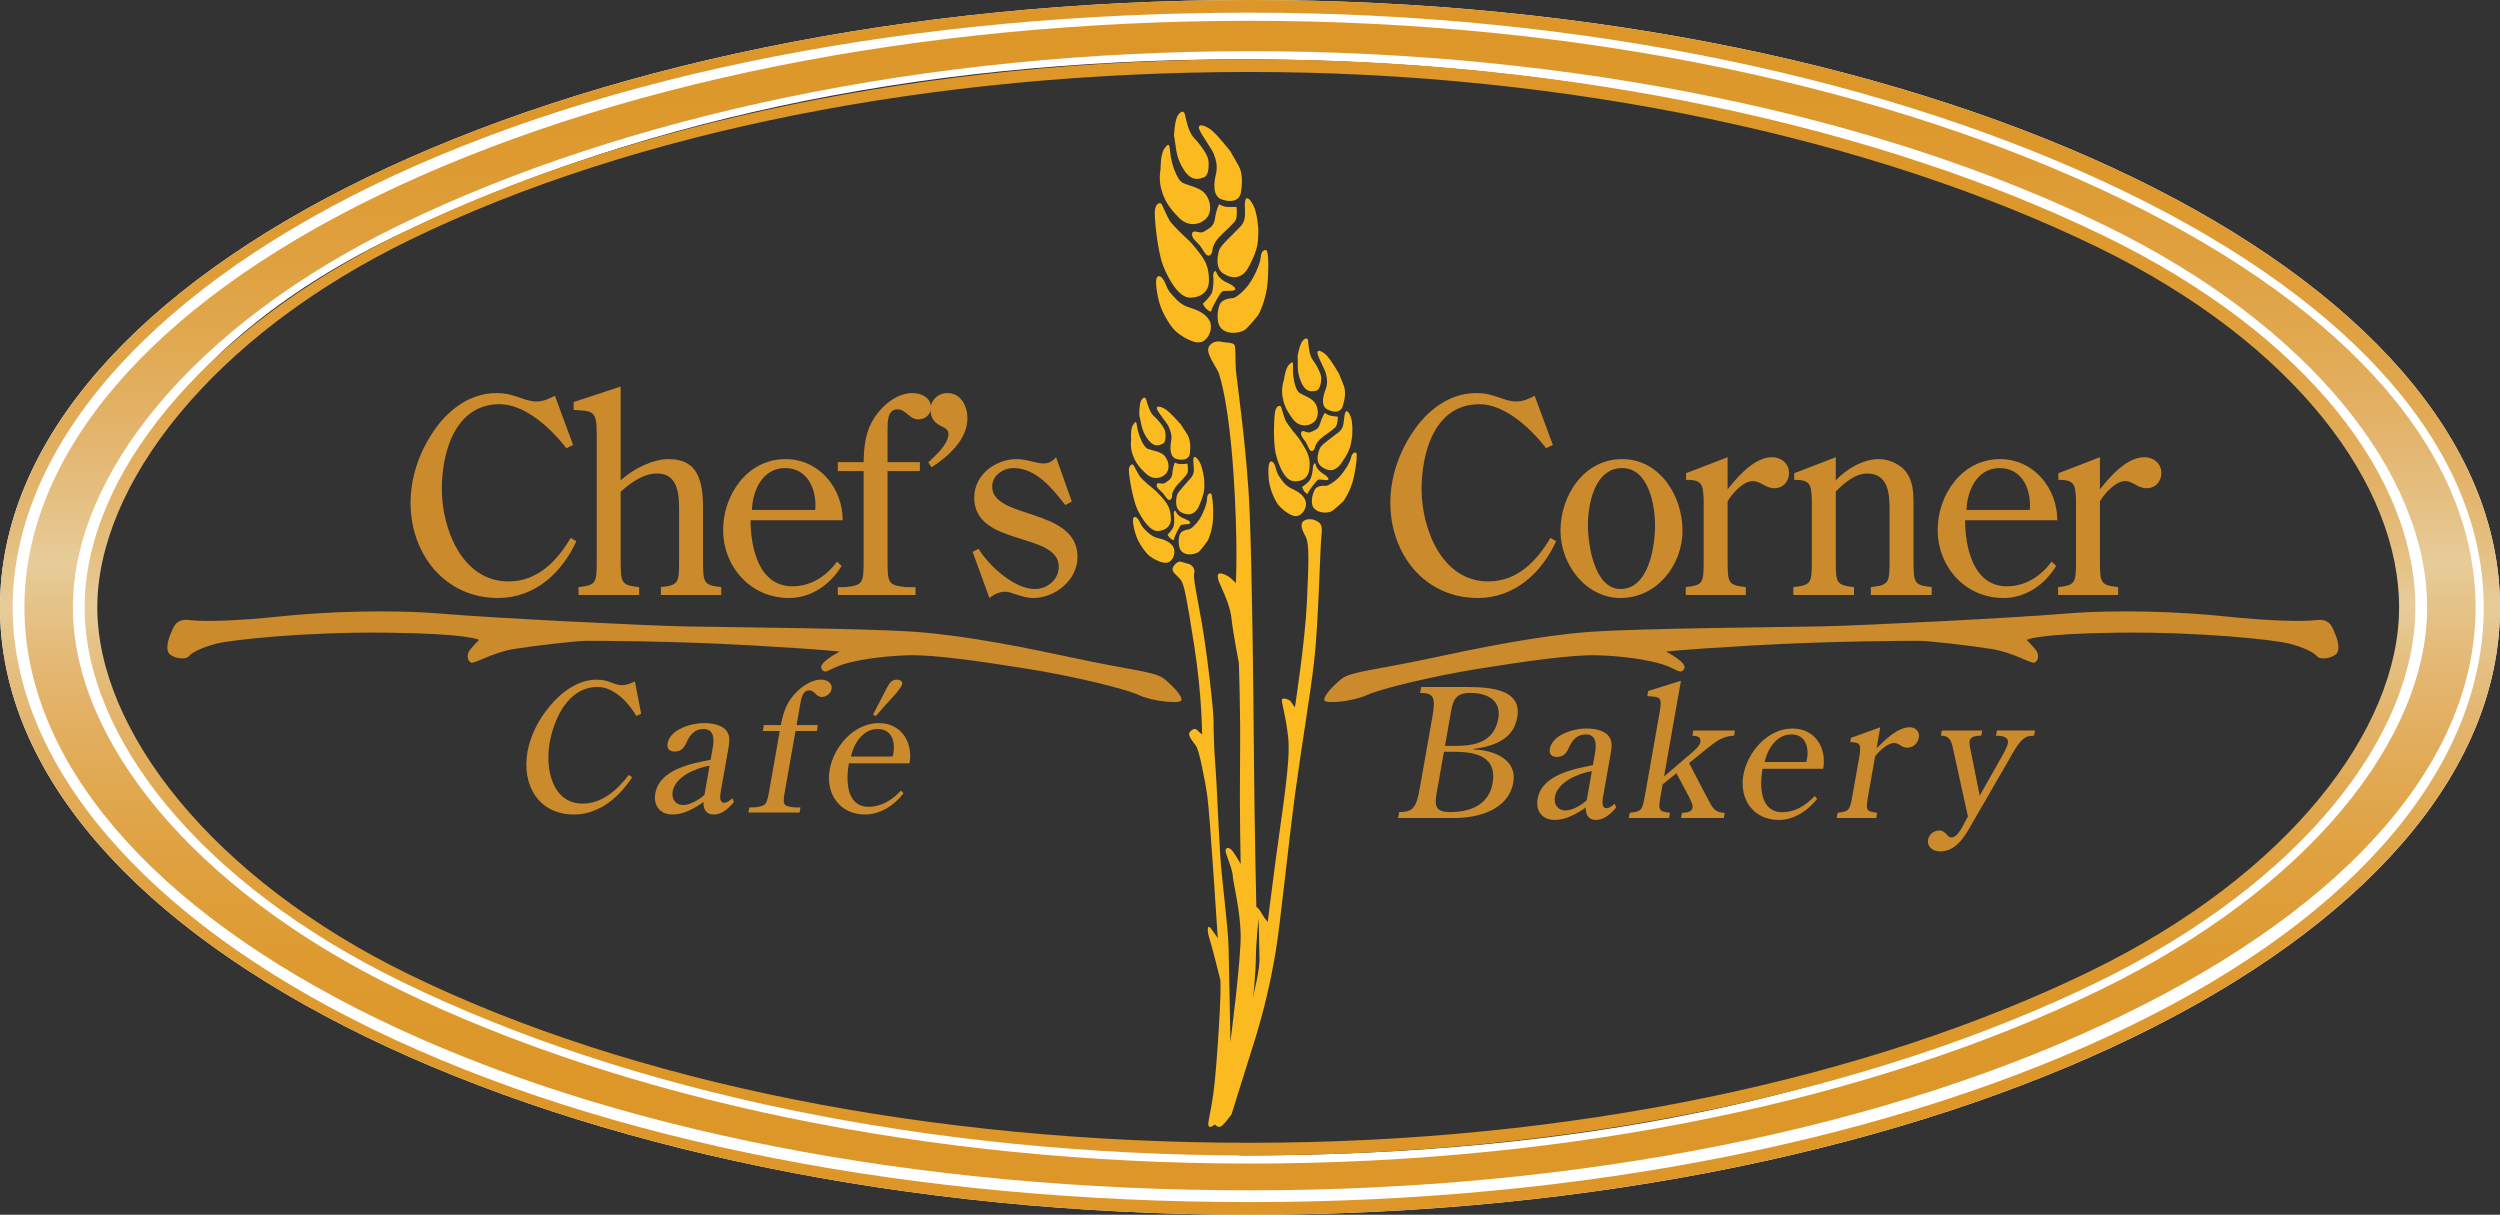 <?xml version="1.0" encoding="utf-8"?>
<!-- Generator: Adobe Illustrator 16.0.4, SVG Export Plug-In . SVG Version: 6.00 Build 0)  -->
<!DOCTYPE svg PUBLIC "-//W3C//DTD SVG 1.1//EN" "http://www.w3.org/Graphics/SVG/1.1/DTD/svg11.dtd">
<svg version="1.1" id="Layer_1" xmlns="http://www.w3.org/2000/svg" xmlns:xlink="http://www.w3.org/1999/xlink" x="0px" y="0px"
	 width="720px" height="349.847px" viewBox="0 0 720 349.847" enable-background="new 0 0 720 349.847" xml:space="preserve">
<rect x="0" y="0" width="720" height="349.847" fill="#333333" stroke="none"/>
<g>
	<defs>
		<rect id="SVGID_1_" width="720" height="349.847"/>
	</defs>
	<clipPath id="SVGID_2_">
		<use xlink:href="#SVGID_1_"  overflow="visible"/>
	</clipPath>
	<path clip-path="url(#SVGID_2_)" fill="#FFFFFF" d="M360,0.001C161.179,0.001,0,78.314,0,174.924
		c0,96.607,161.179,174.923,360,174.923c198.821,0,360-78.316,360-174.923C720,78.314,558.821,0.001,360,0.001 M599.785,283.436
		c-67.367,32.735-146.352,49.322-241.814,49.322c-103.256-6.184-169.35-17.684-236.11-48.708
		c-66.842-31.063-97.831-75.645-96.406-106.916c1.425-31.272,21.193-76.458,87.489-108.67
		C180.311,35.731,262.222,17.09,357.685,17.09c95.463,0,179.934,19.127,247.302,51.86c66.296,32.213,83.393,71.884,88.393,105.974
		C689.38,219.451,666.081,251.223,599.785,283.436"/>
	<path clip-path="url(#SVGID_2_)" fill-rule="evenodd" clip-rule="evenodd" fill="#FBBA20" d="M379.349,150.108
		c-1.214-0.694-2.947-0.867-3.988,0c-1.041,0.867-0.348,2.603,0.693,4.513c1.04,1.909,0.867,6.941,0.348,18.569
		c-0.521,11.627-3.474,30.542-3.474,30.542s-0.867-1.215-1.214-1.736c-0.347-0.52-1.908-1.039-2.428-0.693
		c-0.524,0.347,1.041,4.512,1.734,11.279s-1.734,20.824-3.646,35.229c-1.908,14.402-2.255,17.699-2.255,17.699
		s-0.867-0.869-1.734-2.431c-0.868-1.561-1.561-1.907-1.561-1.907s-0.521-22.212-0.694-43.559
		c-0.177-21.343-0.524-52.233-1.218-69.934c-0.694-17.702-3.815-38.7-3.989-41.303c-0.177-2.602,0-6.073-0.35-6.94
		c-0.343-0.869-2.602-0.695-3.989-1.042c-1.388-0.345-3.642,0.52-3.642,2.43c0,1.909,2.775,5.552,3.121,6.767
		c0.347,1.216,2.775,8.157,4.163,28.46c1.387,20.303,0.697,31.931,0.697,31.931s-1.738-2.257-3.992-2.777
		c-2.255-0.521-0.868,2.43,0,4.339c0.867,1.908,2.428,5.381,2.775,8.851c0.346,3.469,2.081,12.495,2.081,12.495
		s0.524,13.882,0.35,28.113c-0.173,14.229,0.174,29.847,0.174,29.847s-1.214-2.257-2.259-3.644c-1.04-1.39-2.081-1.217-2.081-0.176
		c0,1.042,1.908,4.859,2.081,7.289c0.178,2.431,2.085,9.545,2.259,16.66c0.169,7.114-2.952,31.063-2.952,31.063
		s-0.347-19.956-0.521-26.897c-0.173-6.943-1.907-18.742-2.428-27.073c-0.52-8.33-1.04-21.691-1.387-25.683
		c-0.351-3.992-0.521-9.718-0.521-12.841c0-3.124-1.911-19.958-3.472-28.633c-1.561-8.678-2.428-12.496-2.081-13.884
		c0.347-1.388-0.867-2.43-1.565-2.604c-0.693-0.172-1.734-0.518-2.428-0.694c-0.693-0.173-2.081,1.043-2.254,2.083
		c-0.174,1.041,1.561,2.084,2.428,3.297c0.867,1.217,1.561,4.512,3.819,18.916c2.254,14.402,2.254,25.511,2.254,25.511
		s-1.04-0.868-1.56-1.389c-0.52-0.521-1.561,0-2.085,0.867c-0.521,0.867,1.044,2.603,1.911,3.818
		c0.867,1.216,2.602,9.717,3.295,14.924c0.698,5.205,2.953,40.434,2.953,40.434s-1.388-2.083-2.082-2.952
		c-0.693-0.866-1.217,0.177-0.346,2.952c0.867,2.777,2.601,9.719,3.121,11.8c0.521,2.082-0.867,23.602-1.734,31.063
		c-0.867,7.461-2.085,10.587-1.561,11.28c0.52,0.693,1.735-0.521,1.735-0.521s0.693,0.867,1.56,0.692
		c0.868-0.173,3.296-3.645,3.296-3.645s2.605-8.502,6.077-19.434c3.469-10.934,5.203-19.091,6.591-27.246
		c1.387-8.157,3.646-31.062,5.727-46.334c2.085-15.271,4.166-27.073,5.38-37.484c1.215-10.411,1.734-33.145,2.081-35.92
		C380.914,151.67,380.562,150.803,379.349,150.108 M361.561,283.99c-0.388,1.563-0.648,3.517-0.648,3.517s0.781-8.071,0.781-11.845
		c0-3.774,0.779-11.194,0.779-11.194s0.26,9.241,0.26,11.715C362.732,278.655,361.953,282.429,361.561,283.99"/>
	<path clip-path="url(#SVGID_2_)" fill-rule="evenodd" clip-rule="evenodd" fill="#FBBA20" d="M337.808,157.354
		c-0.908-1.369-2.537-1.953-4.162-2.343c-1.629-0.39-2.541-1.107-3.838-2.408c-1.305-1.302-1.237-1.822-1.893-2.863
		c-0.649-1.043-1.625-1.303-1.625,0.13c0,1.431,0.652,3.708,1.044,4.751c0.389,1.04,1.105,2.211,1.105,2.211s1.369,2.343,2.666,3.32
		c1.304,0.976,4.166,2.537,5.598,1.692C338.132,160.999,338.72,158.719,337.808,157.354"/>
	<path clip-path="url(#SVGID_2_)" fill-rule="evenodd" clip-rule="evenodd" fill="#FBBA20" d="M340.673,159.111
		c1.561,1.04,3.71,0.388,4.49-0.13c0.781-0.522,2.734-3.384,2.734-3.384s1.433-2.994,1.493-6.9c0.068-3.904-0.324-6.181-0.585-6.507
		c-0.26-0.324-1.168,0-1.168,1.433c0,1.431-1.173,4.358-2.149,5.855c-0.977,1.497-2.474,2.929-3.126,2.995
		c-0.649,0.064-2.209,0.391-2.601,1.495C339.369,155.075,339.112,158.069,340.673,159.111"/>
	<path clip-path="url(#SVGID_2_)" fill-rule="evenodd" clip-rule="evenodd" fill="#FBBA20" d="M333.578,152.928
		c2.345-0.196,3.778-1.561,3.646-3.774c-0.132-2.213-0.652-3.644-2.149-5.401s-2.47-2.603-2.47-2.603s-3.582-2.864-4.298-3.906
		c-0.716-1.041-1.561-2.862-1.885-3.318c-0.324-0.454-1.304-0.064-1.304,1.563s1.108,8.328,2.409,11.127
		C328.827,149.414,331.237,153.124,333.578,152.928"/>
	<path clip-path="url(#SVGID_2_)" fill-rule="evenodd" clip-rule="evenodd" fill="#FBBA20" d="M338.98,142.581
		c-0.26,0.911-0.78,3.906,1.173,4.947c1.953,1.04,3.97,0.91,5.203-1.887c1.236-2.8,1.5-4.297,1.5-5.597
		c0-1.303-0.068-2.083-0.068-2.083s-0.388-3.318-1.3-4.881c-0.909-1.561-1.821-2.147-1.821-0.454c0,1.691,0.648,3.382-0.588,4.88
		C341.842,139.002,339.24,141.67,338.98,142.581"/>
	<path clip-path="url(#SVGID_2_)" fill-rule="evenodd" clip-rule="evenodd" fill="#FBBA20" d="M326.158,130.802
		c0.717,2.017,1.501,3.45,4.038,5.727c2.538,2.277,5.467,0.714,6.115-0.977c0.653-1.691-0.192-3.71-1.3-4.62
		c-1.105-0.911-2.862-1.107-4.359-1.627s-2.865-4.424-3.125-6.247c-0.261-1.821-0.456-1.887-1.237-0.651
		c-0.78,1.237-0.517,4.23-0.517,4.23S325.446,128.786,326.158,130.802"/>
	<path clip-path="url(#SVGID_2_)" fill-rule="evenodd" clip-rule="evenodd" fill="#FBBA20" d="M340.021,122.148
		c0,0-2.93-3.318-4.294-4.23c-1.365-0.911-2.994-1.237-2.474,0c0.521,1.236,2.866,3.904,3.318,4.946
		c0.456,1.041,1.04,2.341,0.717,4.164c-0.325,1.823-0.457,4.555,1.496,5.141c1.953,0.586,3.71,0.13,3.906-1.627
		c0.196-1.757,0.196-4.034-0.848-5.596C340.801,123.385,340.021,122.148,340.021,122.148"/>
	<path clip-path="url(#SVGID_2_)" fill-rule="evenodd" clip-rule="evenodd" fill="#FBBA20" d="M328.439,121.041
		c0.324,1.497,0.52,3.384,2.277,5.661c1.757,2.279,3.254,1.497,4.166,1.107c0.909-0.39,0.909-2.408,0.649-3.644
		c-0.26-1.237-2.278-3.514-3.318-4.427c-1.041-0.908-1.825-3.577-2.081-4.554c-0.264-0.977-0.913-0.846-1.501,0.196
		c-0.58,1.041-0.52,4.164-0.52,4.164L328.439,121.041z"/>
	<path clip-path="url(#SVGID_2_)" fill-rule="evenodd" clip-rule="evenodd" fill="#FBBA20" d="M334.554,139.263
		c-0.78-0.13-1.497-0.26-1.429,0.586c0.064,0.845,1.301,1.625,1.821,2.212c0.521,0.586,1.105,1.692,1.625,1.886
		c0.521,0.196,0.977-0.324,0.977-1.17c0-0.847,0.584-1.887,0.912-2.343c0.324-0.457,0.909-1.107,0.909-1.107
		s2.085-2.147,2.541-2.928c0.452-0.78,0.064-2.863,0.064-2.863s-1.173,0.13-1.953,0.13c-0.78,0-1.693-0.456-1.693-0.456
		s-0.452,1.172-0.584,2.279c-0.132,1.105-0.132,2.083-1.105,2.797C335.663,139.003,335.335,139.393,334.554,139.263"/>
	<path clip-path="url(#SVGID_2_)" fill-rule="evenodd" clip-rule="evenodd" fill="#FBBA20" d="M337.028,155.011
		c0.328,0.26,1.105,0.846,1.105,0.26c0-0.586,1.5-3.45,1.825-3.904c0.323-0.456,1.952-0.26,2.601-0.522
		c0.652-0.26-0.128-0.975-1.237-1.367c-1.105-0.388-2.209-1.105-2.601-2.017c-0.392-0.91-0.781,0.066-0.653,0.782
		c0.132,0.715,0.197,2.408-0.064,3.318c-0.26,0.912-1.757,2.473-1.757,2.473S336.704,154.75,337.028,155.011"/>
	<path clip-path="url(#SVGID_2_)" fill-rule="evenodd" clip-rule="evenodd" fill="#FBBA20" d="M366.229,141.566
		c0,0,0.942,2.743,2.096,4.038c1.162,1.295,3.831,3.533,5.512,2.948c1.674-0.586,2.769-2.848,2.102-4.471
		c-0.668-1.623-2.251-2.577-3.872-3.329c-1.622-0.75-2.426-1.691-3.515-3.327c-1.094-1.639-0.913-2.17-1.376-3.397
		c-0.464-1.228-1.43-1.707-1.73-0.206c-0.303,1.499-0.099,4.023,0.091,5.194C365.728,140.19,366.229,141.566,366.229,141.566"/>
	<path clip-path="url(#SVGID_2_)" fill-rule="evenodd" clip-rule="evenodd" fill="#FBBA20" d="M390.645,130.51
		c-0.204-0.396-1.229-0.247-1.531,1.254c-0.301,1.498-2.141,4.32-3.479,5.683c-1.335,1.363-3.205,2.547-3.898,2.477
		c-0.697-0.068-2.401-0.052-3.043,1.022c-0.641,1.076-1.546,4.158-0.124,5.578c1.413,1.418,3.805,1.186,4.728,0.807
		c0.928-0.381,3.575-2.971,3.575-2.971s2.13-2.833,3.02-6.911C390.776,133.374,390.848,130.906,390.645,130.51"/>
	<path clip-path="url(#SVGID_2_)" fill-rule="evenodd" clip-rule="evenodd" fill="#FBBA20" d="M372.435,138.558
		c2.496,0.287,4.282-0.842,4.61-3.187c0.328-2.346,0.087-3.956-1.111-6.11c-1.199-2.155-2.044-3.247-2.044-3.247
		s-3.148-3.751-3.681-4.991c-0.53-1.243-1.033-3.328-1.277-3.874c-0.245-0.545-1.354-0.343-1.692,1.363
		c-0.344,1.702-0.593,8.956,0.18,12.161C368.196,133.876,369.938,138.27,372.435,138.558"/>
	<path clip-path="url(#SVGID_2_)" fill-rule="evenodd" clip-rule="evenodd" fill="#FBBA20" d="M385.63,124.398
		c-1.61,1.306-4.896,3.555-5.361,4.455c-0.468,0.901-1.64,3.926,0.188,5.427c1.825,1.5,3.967,1.789,5.848-0.883
		c1.886-2.671,2.474-4.185,2.745-5.547c0.275-1.363,0.369-2.196,0.369-2.196s0.291-3.558-0.339-5.387
		c-0.622-1.826-1.456-2.631-1.813-0.859C386.912,121.181,387.236,123.088,385.63,124.398"/>
	<path clip-path="url(#SVGID_2_)" fill-rule="evenodd" clip-rule="evenodd" fill="#FBBA20" d="M372.336,120.668
		c2.18,2.918,5.576,1.898,6.613,0.264c1.037-1.636,0.577-3.929-0.392-5.115c-0.97-1.187-2.769-1.76-4.228-2.62
		c-1.459-0.86-2.069-5.237-1.96-7.201c0.113-1.962-0.079-2.07-1.158-0.939c-1.077,1.129-1.432,4.321-1.432,4.321
		s-0.792,2.181-0.468,4.443C369.638,116.085,370.157,117.75,372.336,120.668"/>
	<path clip-path="url(#SVGID_2_)" fill-rule="evenodd" clip-rule="evenodd" fill="#FBBA20" d="M381.89,107.694
		c0.257,1.184,0.597,2.671-0.128,4.511c-0.724,1.84-1.433,4.677,0.49,5.701s3.857,0.914,4.435-0.884
		c0.572-1.799,1.048-4.185,0.285-6.04c-0.761-1.855-1.318-3.314-1.318-3.314s-2.372-4.093-3.612-5.335
		c-1.241-1.241-2.873-1.925-2.591-0.519C379.737,103.219,381.63,106.506,381.89,107.694"/>
	<path clip-path="url(#SVGID_2_)" fill-rule="evenodd" clip-rule="evenodd" fill="#FBBA20" d="M374.945,110.484
		c1.365,2.754,3.095,2.251,4.132,2.034c1.037-0.219,1.459-2.33,1.448-3.68c-0.015-1.351-1.648-4.16-2.549-5.335
		c-0.897-1.173-1.153-4.132-1.222-5.209c-0.067-1.076-0.776-1.078-1.609-0.109c-0.834,0.967-1.422,4.253-1.422,4.253l0.026,1.634
		C373.776,105.713,373.584,107.73,374.945,110.484"/>
	<path clip-path="url(#SVGID_2_)" fill-rule="evenodd" clip-rule="evenodd" fill="#FBBA20" d="M378.727,128.757
		c0.177-0.886,1.011-1.853,1.448-2.262c0.437-0.409,1.188-0.968,1.188-0.968s2.631-1.811,3.272-2.533
		c0.641-0.724,0.671-2.986,0.671-2.986s-1.255-0.111-2.074-0.275c-0.817-0.164-1.677-0.832-1.677-0.832s-0.725,1.13-1.093,2.263
		c-0.366,1.13-0.574,2.154-1.746,2.697c-1.173,0.547-1.596,0.886-2.388,0.587c-0.786-0.3-1.511-0.589-1.62,0.31
		c-0.109,0.902,1.021,1.98,1.443,2.702c0.422,0.724,0.804,2.006,1.309,2.319C377.962,130.094,378.55,129.643,378.727,128.757"/>
	<path clip-path="url(#SVGID_2_)" fill-rule="evenodd" clip-rule="evenodd" fill="#FBBA20" d="M374.998,140.275
		c0,0,0.324,0.846,0.611,1.188c0.286,0.339,0.979,1.119,1.104,0.506c0.124-0.612,2.296-3.3,2.733-3.707
		c0.434-0.412,2.096,0.139,2.832,0c0.738-0.136,0.07-1.049-1.008-1.691c-1.078-0.641-2.085-1.622-2.304-2.66
		c-0.215-1.035-0.829-0.097-0.844,0.682c-0.015,0.777-0.302,2.562-0.767,3.463C376.894,138.955,374.998,140.275,374.998,140.275"/>
	<path clip-path="url(#SVGID_2_)" fill-rule="evenodd" clip-rule="evenodd" fill="#FBBA20" d="M348.274,92.229
		c-1.142-1.972-3.345-2.924-5.565-3.606c-2.221-0.681-3.42-1.753-5.113-3.668c-1.692-1.916-1.553-2.632-2.367-4.133
		c-0.811-1.496-2.142-1.943-2.262,0.042c-0.129,1.981,0.576,5.195,1.025,6.671c0.452,1.476,1.342,3.164,1.342,3.164
		s1.693,3.364,3.409,4.829c1.719,1.465,5.553,3.878,7.612,2.83C348.411,97.31,349.42,94.203,348.274,92.229"/>
	<path clip-path="url(#SVGID_2_)" fill-rule="evenodd" clip-rule="evenodd" fill="#FBBA20" d="M355.012,85.863
		c-0.909,0.034-3.103,0.349-3.736,1.847c-0.637,1.499-1.26,5.626,0.818,7.205c2.069,1.576,5.105,0.86,6.232,0.21
		c1.127-0.653,4.08-4.455,4.08-4.455s2.247-4.023,2.674-9.428c0.425-5.404,0.086-8.594-0.246-9.067
		c-0.331-0.473-1.625-0.103-1.749,1.881s-2.002,5.941-3.484,7.931C358.119,83.976,355.92,85.829,355.012,85.863"/>
	<path clip-path="url(#SVGID_2_)" fill-rule="evenodd" clip-rule="evenodd" fill="#FBBA20" d="M342.8,85.732
		c3.261-0.068,5.365-1.838,5.376-4.914c0.008-3.077-0.584-5.109-2.507-7.671c-1.923-2.564-3.201-3.821-3.201-3.821
		s-4.713-4.28-5.614-5.784c-0.901-1.508-1.915-4.104-2.326-4.763c-0.411-0.658-1.798-0.204-1.938,2.05
		c-0.143,2.255,0.811,11.639,2.368,15.63C336.519,80.448,339.535,85.798,342.8,85.732"/>
	<path clip-path="url(#SVGID_2_)" fill-rule="evenodd" clip-rule="evenodd" fill="#FBBA20" d="M357.3,65.183
		c-1.84,1.968-5.678,5.441-6.119,6.681s-1.421,5.342,1.195,6.952c2.613,1.614,5.422,1.61,7.379-2.162
		c1.952-3.77,2.447-5.821,2.556-7.623c0.116-1.804,0.09-2.894,0.09-2.894s-0.248-4.634-1.38-6.875
		c-1.123-2.244-2.337-3.135-2.484-0.79C358.39,60.817,359.144,63.215,357.3,65.183"/>
	<path clip-path="url(#SVGID_2_)" fill-rule="evenodd" clip-rule="evenodd" fill="#FBBA20" d="M334.438,54.426
		c0.814,2.86,1.776,4.913,5.097,8.287c3.318,3.374,7.511,1.465,8.559-0.822c1.048-2.287,0.053-5.157-1.403-6.513
		c-1.455-1.361-3.876-1.783-5.904-2.635c-2.025-0.85-3.582-6.379-3.785-8.93c-0.2-2.545-0.464-2.651-1.656-1.007
		c-1.191,1.646-1.089,5.818-1.089,5.818S333.623,51.572,334.438,54.426"/>
	<path clip-path="url(#SVGID_2_)" fill-rule="evenodd" clip-rule="evenodd" fill="#FBBA20" d="M349.556,44.329
		c0.539,1.482,1.237,3.337,0.63,5.832c-0.611,2.496-1.026,6.276,1.628,7.255c2.654,0.98,5.128,0.501,5.55-1.914
		c0.426-2.418,0.622-5.576-0.686-7.831c-1.308-2.252-2.281-4.034-2.281-4.034s-3.77-4.856-5.588-6.238
		c-1.813-1.378-4.038-1.97-3.423-0.211C345.997,38.947,349.013,42.847,349.556,44.329"/>
	<path clip-path="url(#SVGID_2_)" fill-rule="evenodd" clip-rule="evenodd" fill="#FBBA20" d="M341.103,49.144
		c2.24,3.304,4.381,2.354,5.678,1.893c1.297-0.462,1.471-3.258,1.218-4.992c-0.253-1.739-2.85-5.069-4.215-6.425
		c-1.361-1.349-2.213-5.116-2.492-6.492c-0.275-1.372-1.188-1.252-2.089,0.143c-0.901,1.393-1.086,5.725-1.086,5.725l0.324,2.1
		C338.762,43.202,338.871,45.834,341.103,49.144"/>
	<path clip-path="url(#SVGID_2_)" fill-rule="evenodd" clip-rule="evenodd" fill="#FBBA20" d="M350.646,68.841
		c0.49-0.603,1.361-1.453,1.361-1.453s3.069-2.796,3.77-3.839c0.702-1.044,0.336-3.96,0.336-3.96s-1.632,0.073-2.719,0.009
		c-1.078-0.068-2.307-0.776-2.307-0.776s-0.731,1.579-1.003,3.102c-0.279,1.522-0.361,2.874-1.779,3.782
		c-1.414,0.909-1.897,1.42-2.968,1.173c-1.07-0.247-2.05-0.49-2.035,0.686c0.015,1.18,1.662,2.367,2.334,3.223
		c0.667,0.86,1.387,2.443,2.092,2.758c0.701,0.317,1.38-0.365,1.451-1.54C349.255,70.835,350.156,69.445,350.646,68.841"/>
	<path clip-path="url(#SVGID_2_)" fill-rule="evenodd" clip-rule="evenodd" fill="#FBBA20" d="M348.908,89.375
		c0.053-0.813,2.376-4.651,2.865-5.254c0.491-0.603,2.727-0.19,3.65-0.496c0.924-0.305-0.094-1.365-1.595-2
		c-1.497-0.637-2.967-1.723-3.431-3.02c-0.464-1.297-1.089,0.021-0.972,1.026c0.12,1.002,0.064,3.351-0.374,4.592
		c-0.445,1.24-2.65,3.273-2.65,3.273s0.569,1.031,0.995,1.421C347.826,89.303,348.854,90.185,348.908,89.375"/>
	<path clip-path="url(#SVGID_2_)" fill-rule="evenodd" clip-rule="evenodd" fill="#CB8A2B" d="M137.961,184.294
		c0,0-2.601-1.823-26.55-2.083c-23.949-0.26-44.776,2.083-48.938,3.124c-4.162,1.042-7.288,2.604-8.068,3.645
		c-0.785,1.042-3.907,0.779-5.467-0.521c-1.561-1.3-0.26-4.943,0.26-5.987c0.52-1.04,1.041-4.424,5.207-3.903
		c4.162,0.52,14.055,0.26,26.289-1.041c12.235-1.302,30.973-2.083,46.594-0.78c15.62,1.301,57.787,3.384,69.504,3.645
		c11.711,0.26,51.796,0.52,66.636,1.561c14.836,1.04,32.537,4.686,47.113,7.808c14.576,3.126,22.128,3.646,24.729,5.729
		c2.606,2.081,5.467,5.205,4.947,6.245c-0.52,1.043-8.329,0.261-12.234-1.562c-3.906-1.82-19.003-5.464-32.018-7.548
		c-13.015-2.083-27.07-4.166-34.618-3.906c-7.552,0.262-14.32,1.304-18.482,2.604c-4.166,1.302-5.207,3.123-6.251,1.302
		c-1.041-1.822,5.21-4.946,5.21-4.946s-2.605-0.52-25.509-1.82c-22.908-1.304-44.776-1.304-47.377-1.304
		c-2.602,0-14.32,1.304-20.827,2.344c-6.508,1.041-11.451,4.425-12.495,3.904c-1.04-0.521-1.297-2.344-0.256-3.644
		C136.4,185.858,137.961,184.294,137.961,184.294"/>
	<path clip-path="url(#SVGID_2_)" fill-rule="evenodd" clip-rule="evenodd" fill="#CB8A2B" d="M583.701,184.294
		c0,0,2.602-1.823,26.55-2.083c23.949-0.26,44.771,2.083,48.938,3.124c4.166,1.042,7.287,2.604,8.068,3.645
		c0.78,1.042,3.906,0.779,5.466-0.521c1.562-1.3,0.261-4.943-0.259-5.987c-0.521-1.04-1.041-4.424-5.207-3.903
		c-4.166,0.52-14.056,0.26-26.29-1.041c-12.235-1.302-30.977-2.083-46.593-0.78c-15.62,1.301-57.791,3.384-69.501,3.645
		c-11.714,0.26-51.805,0.52-66.641,1.561c-14.836,1.04-32.536,4.686-47.116,7.808c-14.576,3.126-22.124,3.646-24.726,5.729
		c-2.604,2.081-5.467,5.205-4.946,6.245c0.521,1.043,8.328,0.261,12.234-1.562c3.902-1.82,19.002-5.464,32.018-7.548
		c13.015-2.083,27.069-4.166,34.621-3.906c7.549,0.262,14.312,1.304,18.479,2.604c4.167,1.302,5.207,3.123,6.248,1.302
		c1.04-1.822-5.203-4.946-5.203-4.946s2.601-0.52,25.509-1.82c22.905-1.304,44.769-1.304,47.374-1.304s14.315,1.304,20.823,2.344
		c6.507,1.041,11.454,4.425,12.495,3.904c1.04-0.521,1.304-2.344,0.26-3.644C585.262,185.858,583.701,184.294,583.701,184.294"/>
	<path clip-path="url(#SVGID_2_)" fill="#CB8A2B" d="M165.058,128.152l-1.957,0.939c-4.23-5.556-11.82-12.68-19.179-12.68
		c-12.992,0-16.672,14.011-16.672,24.502c0,11.271,5.791,26.535,19.179,26.535c8.374,0,13.931-5.791,17.924-12.525l1.644,0.941
		c-4.227,9.235-12.058,16.361-22.546,16.361c-15.421,0-25.205-12.761-25.205-27.399c0-7.124,2.349-14.248,6.342-20.197
		c4.068-6.261,10.489-11.428,18.395-11.428c2.741,0,4.773,0.626,6.5,1.252c1.798,0.626,3.363,1.176,5.007,1.176
		c2.036,0,3.601-0.784,5.324-1.646L165.058,128.152z"/>
	<path clip-path="url(#SVGID_2_)" fill="#CB8A2B" d="M178.752,160.638c0,7.357,0,7.827,5.324,8.453v2.271h-17.457v-2.271
		c5.245-0.626,5.245-1.096,5.245-8.453v-35.695c0-6.811-1.094-6.498-6.655-6.888v-2.272l13.543-4.46v27.006
		c3.521-3.21,9.082-6.108,13.855-6.108c8.22,0,9.864,5.952,9.864,14.092v14.325c0,7.357,0,7.827,5.244,8.453v2.271h-17.377v-2.271
		c5.244-0.626,5.244-1.096,5.244-8.453v-14.325c0-5.48-1.097-9.943-6.341-9.943c-4.068,0-7.673,2.74-10.489,5.247V160.638z"/>
	<path clip-path="url(#SVGID_2_)" fill="#CB8A2B" d="M216.164,149.836c0,7.67,2.27,19.021,12.058,19.021
		c5.24,0,9.783-2.896,12.834-7.124l1.334,1.254c-3.287,5.4-8.769,9.237-15.186,9.237c-10.961,0-18.946-8.925-18.946-19.649
		c0-10.02,6.967-20.354,17.928-20.354c9.784,0,16.514,8.378,16.514,17.615H216.164z M234.797,146.862
		c0.468-5.403-1.878-12.055-8.691-12.055c-6.654,0-9.391,6.731-9.55,12.055H234.797z"/>
	<path clip-path="url(#SVGID_2_)" fill="#CB8A2B" d="M264.929,133.085v2.582h-9.313v24.971c0,7.357,0,7.827,5.241,8.453h2.82v2.271
		h-22.388v-2.271h2.195c5.24-0.626,5.24-1.096,5.24-8.453v-24.971h-7.435v-2.582h7.435c0.079-3.995,0.472-8.142,2.349-11.509
		c2.191-4.149,6.813-8.375,11.745-8.375c2.503,0,5.323,1.33,5.323,4.149c0,2.034-1.727,3.444-3.68,3.444
		c-2.586,0-3.446-2.896-6.028-2.896c-2.9,0-2.817,3.757-2.817,5.948v9.239H264.929z"/>
	<path clip-path="url(#SVGID_2_)" fill="#CB8A2B" d="M267.349,133.163c2.194-2.036,5.795-5.324,5.795-8.142
		c0-1.174-0.705-1.644-1.723-2.111c-2.112-0.941-3.446-2.428-3.446-4.855c0-2.818,2.194-4.854,4.856-4.854
		c3.993,0,5.791,3.836,5.791,7.281c0,6.106-5.557,11.037-10.33,14.089L267.349,133.163z"/>
	<path clip-path="url(#SVGID_2_)" fill="#CB8A2B" d="M308.679,144.434l-1.878,1.018c-3.834-4.932-8.532-10.645-14.87-10.645
		c-3.053,0-6.183,2.113-6.183,5.321c0,9.55,24.575,5.95,24.575,20.275c0,6.732-6.493,11.822-12.759,11.822
		c-1.953,0-3.363-0.549-5.165-1.097c-0.939-0.313-1.878-0.705-2.896-0.705c-1.643,0-3.212,0.705-4.539,1.802l-4.856-13.309
		l1.723-0.86c2.975,4.932,10.334,11.584,16.205,11.584c3.6,0,6.888-2.739,6.888-6.419c0-10.096-24.345-5.714-24.345-19.882
		c0-6.653,6.104-11.117,12.287-11.117c2.821,0,5.562,1.254,7.752,1.254c1.486,0,2.586-0.703,3.522-1.801L308.679,144.434z"/>
	<path clip-path="url(#SVGID_2_)" fill="#CB8A2B" d="M447.229,128.152l-1.961,0.939c-4.222-5.556-11.814-12.68-19.175-12.68
		c-12.996,0-16.676,14.011-16.676,24.502c0,11.271,5.795,26.535,19.179,26.535c8.378,0,13.935-5.791,17.924-12.525l1.648,0.941
		c-4.227,9.235-12.059,16.361-22.546,16.361c-15.421,0-25.205-12.761-25.205-27.399c0-7.124,2.349-14.248,6.342-20.197
		c4.068-6.261,10.489-11.428,18.392-11.428c2.74,0,4.776,0.626,6.499,1.252c1.804,0.626,3.364,1.176,5.012,1.176
		c2.035,0,3.601-0.784,5.319-1.646L447.229,128.152z"/>
	<path clip-path="url(#SVGID_2_)" fill="#CB8A2B" d="M449.416,152.889c0-10.176,6.729-20.667,17.769-20.667
		c10.877,0,17.377,10.647,17.377,20.589c0,10.02-7.435,19.413-17.848,19.413C456.691,172.224,449.416,162.518,449.416,152.889
		 M476.655,151.322c0-5.714-1.802-16.516-9.471-16.516c-7.906,0-9.867,10.333-9.867,16.36c0,5.559,1.803,18.474,9.396,18.474
		C474.854,169.64,476.655,157.351,476.655,151.322"/>
	<path clip-path="url(#SVGID_2_)" fill="#CB8A2B" d="M497.551,160.638c0,7.357,0,7.827,5.243,8.453v2.271h-17.298v-2.271
		c5.166-0.626,5.166-1.096,5.166-8.453v-16.831c-0.233-4.149-0.312-5.634-5.086-5.634v-1.88l11.975-4.618v9.237
		c2.975-3.68,7.672-9.237,12.838-9.237c2.586,0,4.855,1.8,4.855,4.539c0,2.428-1.644,4.385-4.229,4.385
		c-2.738,0-3.756-2.036-6.259-2.036c-2.745,0-5.874,3.601-7.205,5.793V160.638z"/>
	<path clip-path="url(#SVGID_2_)" fill="#CB8A2B" d="M528.704,160.638c0,7.357,0,7.827,5.241,8.453v2.271h-17.453v-2.271
		c5.319-0.626,5.319-1.096,5.319-8.453v-16.831c-0.233-4.149-0.309-5.634-5.086-5.634v-1.88l11.979-4.618v6.654
		c2.975-3.21,7.903-6.108,12.287-6.108c2.741,0,5.481,1.098,7.438,3.054c2.583,2.898,2.662,6.497,2.662,10.176v15.187
		c0,7.357,0,7.827,5.245,8.453v2.271h-17.536v-2.271c5.399-0.626,5.399-1.096,5.399-8.453v-13.699c0-4.696-0.31-10.569-6.496-10.569
		c-3.442,0-6.655,2.819-9,5.168V160.638z"/>
	<path clip-path="url(#SVGID_2_)" fill="#CB8A2B" d="M565.958,149.836c0,7.67,2.27,19.021,12.054,19.021
		c5.248,0,9.788-2.896,12.838-7.124l1.33,1.254c-3.287,5.4-8.765,9.237-15.186,9.237c-10.956,0-18.942-8.925-18.942-19.649
		c0-10.02,6.968-20.354,17.924-20.354c9.787,0,16.521,8.378,16.521,17.615H565.958z M584.587,146.862
		c0.471-5.403-1.878-12.055-8.687-12.055c-6.654,0-9.396,6.731-9.551,12.055H584.587z"/>
	<path clip-path="url(#SVGID_2_)" fill="#CB8A2B" d="M604.78,160.638c0,7.357,0,7.827,5.244,8.453v2.271h-17.298v-2.271
		c5.166-0.626,5.166-1.096,5.166-8.453v-16.831c-0.234-4.149-0.313-5.634-5.086-5.634v-1.88l11.974-4.618v9.237
		c2.976-3.68,7.672-9.237,12.838-9.237c2.582,0,4.853,1.8,4.853,4.539c0,2.428-1.645,4.385-4.224,4.385
		c-2.743,0-3.762-2.036-6.266-2.036c-2.737,0-5.87,3.601-7.201,5.793V160.638z"/>
	<path clip-path="url(#SVGID_2_)" fill="#CB8A2B" d="M184.66,205.576l-1.395,0.617c-2.141-3.66-6.311-8.346-11.152-8.346
		c-8.555,0-12.6,9.222-13.822,16.125c-1.304,7.42,0.735,17.468,9.546,17.468c5.513,0,9.841-3.813,13.249-8.244l0.976,0.619
		c-3.856,6.079-9.836,10.768-16.736,10.768c-10.153,0-15.111-8.398-13.414-18.033c0.829-4.688,3.201-9.376,6.518-13.293
		c3.405-4.121,8.231-7.522,13.434-7.522c1.802,0,3.069,0.412,4.132,0.824c1.112,0.412,2.081,0.774,3.16,0.774
		c1.342,0,2.462-0.517,3.694-1.083L184.66,205.576z"/>
	<path clip-path="url(#SVGID_2_)" fill="#CB8A2B" d="M205.257,215.415c0.449-2.522,0.449-5.461-2.643-5.461
		c-2.575,0-3.959,1.7-4.916,3.917c-0.747,1.597-1.584,2.575-3.438,2.575c-1.444,0-2.27-0.876-2.022-2.268
		c0.751-4.275,7.07-5.925,10.422-5.925c2.16,0,4.728,0.361,6.221,1.804c1.583,1.546,1.202,3.709,0.822,5.874l-2.074,11.746
		c-0.219,1.237-0.619,3.505,0.931,3.505c0.875,0,1.602-0.619,2.341-1.288l0.476,1.082c-1.622,1.906-3.469,3.606-5.89,3.606
		c-2.111,0-3.008-1.649-2.869-3.606c-2.703,1.906-5.787,3.606-8.879,3.606c-3.608,0-5.644-2.474-4.999-6.132
		c1.206-6.852,10.481-8.604,15.918-9.634L205.257,215.415z M204.359,220.517c-3.767,0.617-9.871,3.09-10.625,7.367
		c-0.426,2.423,0.999,3.969,3.062,3.969c1.904,0,4.539-1.495,6.081-2.938L204.359,220.517z"/>
	<path clip-path="url(#SVGID_2_)" fill="#CB8A2B" d="M235.54,208.821l-0.298,1.702h-6.134l-2.899,16.435
		c-0.853,4.843-0.905,5.152,2.473,5.565h1.855l-0.264,1.491h-14.734l0.264-1.491h1.44c3.525-0.413,3.581-0.723,4.433-5.565
		l2.896-16.435h-4.894l0.302-1.702h4.894c0.513-2.628,1.252-5.358,2.88-7.573c1.923-2.731,5.456-5.514,8.702-5.514
		c1.648,0,3.348,0.877,3.024,2.729c-0.238,1.34-1.535,2.269-2.82,2.269c-1.705,0-1.935-1.906-3.635-1.906
		c-1.908,0-2.292,2.471-2.545,3.915l-1.07,6.08H235.54z"/>
	<path clip-path="url(#SVGID_2_)" fill="#CB8A2B" d="M244.471,219.846c-0.89,5.051-0.709,12.521,5.731,12.521
		c3.453,0,6.775-1.908,9.275-4.69l0.731,0.825c-2.79,3.556-6.843,6.08-11.066,6.08c-7.212,0-11.435-5.872-10.191-12.932
		c1.161-6.595,6.949-13.398,14.161-13.398c6.44,0,9.901,5.514,8.83,11.594H244.471z M257.08,217.889
		c0.938-3.555,0.166-7.936-4.317-7.936c-4.377,0-6.964,4.432-7.688,7.936H257.08z M255.104,198.721
		c0.83-1.494,1.297-2.987,3.205-2.987c0.773,0,1.689,0.359,1.523,1.288c-0.204,1.185-3.876,5.048-4.822,6.027l-2.779,3.194
		l-0.792-0.462L255.104,198.721z"/>
	<path clip-path="url(#SVGID_2_)" fill="#CB8A2B" d="M402.648,235.578l0.302-1.7c4.068,0,4.978-1.34,5.984-7.061l3.562-20.196
		c0.996-5.667,0.574-7.059-3.497-7.059l0.301-1.699h11.183c6.387,0,18.044-0.36,16.495,8.707c-1.101,6.544-6.983,8.348-12.581,9.12
		l-0.027,0.154c5.689,0.154,12.646,2.782,11.458,9.531c-1.409,7.988-10.353,10.202-16.793,10.202H402.648z M419.141,214.813
		c5.617,0,11.167-1.082,12.366-7.884c0.942-5.356-3.34-7.367-8.03-7.367c-4.019,0-4.943,1.751-5.573,5.31l-1.749,9.941H419.141z
		 M413.699,228.725c-0.637,3.606-0.033,5.152,3.985,5.152c5.565,0,11.062-1.958,12.178-8.294c1.365-7.729-4.788-9.07-11.175-9.07
		h-2.835L413.699,228.725z"/>
	<path clip-path="url(#SVGID_2_)" fill="#CB8A2B" d="M459.354,216.977c0.445-2.523,0.449-5.461-2.642-5.461
		c-2.576,0-3.955,1.7-4.917,3.915c-0.746,1.6-1.588,2.577-3.442,2.577c-1.44,0-2.266-0.876-2.021-2.268
		c0.755-4.275,7.073-5.926,10.422-5.926c2.163,0,4.728,0.362,6.225,1.806c1.583,1.545,1.202,3.709,0.818,5.872l-2.07,11.748
		c-0.219,1.235-0.619,3.504,0.927,3.504c0.879,0,1.604-0.618,2.342-1.289l0.479,1.082c-1.625,1.905-3.469,3.605-5.894,3.605
		c-2.111,0-3.005-1.646-2.865-3.605c-2.707,1.905-5.791,3.605-8.879,3.605c-3.608,0-5.645-2.473-4.999-6.13
		c1.206-6.853,10.48-8.604,15.918-9.635L459.354,216.977z M458.456,222.079c-3.77,0.617-9.869,3.092-10.624,7.366
		c-0.43,2.424,0.999,3.97,3.062,3.97c1.904,0,4.539-1.495,6.081-2.938L458.456,222.079z"/>
	<path clip-path="url(#SVGID_2_)" fill="#CB8A2B" d="M486.771,217.183c0.969-0.824,2.698-2.162,2.933-3.502
		c0.219-1.237-0.564-1.752-2.307-1.806l0.264-1.492h12.004l-0.264,1.492c-3.416,0.104-5.538,1.908-8.238,4.07l-4.694,3.814
		l5.468,10.511c1.066,2.112,1.995,3.865,4.788,3.813l-0.264,1.493h-12.313l0.264-1.493c1.44,0,2.828-0.258,3.046-1.494
		c0.162-0.928-0.716-2.372-1.044-3.145l-3.601-6.749l-3.967,3.195l-0.464,2.626c-0.852,4.845-0.907,5.151,2.575,5.566l-0.264,1.493
		h-11.593l0.264-1.493c3.578-0.415,3.63-0.722,4.486-5.566l4.144-23.492c0.788-4.485,0.03-4.278-3.582-4.536l0.264-1.495
		l9.434-2.935l-4.863,27.563L486.771,217.183z"/>
	<path clip-path="url(#SVGID_2_)" fill="#CB8A2B" d="M507.613,221.41c-0.89,5.048-0.709,12.519,5.73,12.519
		c3.453,0,6.775-1.905,9.275-4.688l0.731,0.824c-2.79,3.556-6.844,6.08-11.069,6.08c-7.213,0-11.432-5.872-10.188-12.933
		c1.164-6.594,6.948-13.396,14.16-13.396c6.44,0,9.901,5.514,8.83,11.594H507.613z M520.221,219.451
		c0.939-3.555,0.166-7.935-4.316-7.935c-4.381,0-6.964,4.431-7.688,7.935H520.221z"/>
	<path clip-path="url(#SVGID_2_)" fill="#CB8A2B" d="M538.148,228.518c-0.852,4.845-0.908,5.152,2.47,5.567l-0.26,1.492h-11.39
		l0.263-1.492c3.474-0.415,3.529-0.723,4.381-5.567l1.954-11.077c0.327-2.73,0.448-3.71-2.692-3.71l0.219-1.237l8.419-3.037
		l-1.074,6.078c2.383-2.422,6.122-6.078,9.523-6.078c1.7,0,2.985,1.184,2.666,2.986c-0.283,1.598-1.592,2.887-3.291,2.887
		c-1.804,0-2.236-1.341-3.885-1.341c-1.802,0-4.282,2.37-5.414,3.812L538.148,228.518z"/>
	<path clip-path="url(#SVGID_2_)" fill="#CB8A2B" d="M576.511,217.905c0.524-0.927,1.584-2.833,1.765-3.865
		c0.344-1.956-1.938-2.164-3.431-2.164l0.265-1.492h10.971l-0.26,1.492c-0.887,0.054-1.92,0.054-2.748,0.671
		c-1.687,1.083-3.522,4.483-4.511,6.285l-10.67,18.447c-2.047,3.709-4.592,7.934-9.18,7.934c-1.904,0-3.801-1.236-3.42-3.4
		c0.271-1.546,1.701-2.628,3.194-2.628c2.009,0,2.224,2.01,3.51,2.01c2.115,0,3.777-4.483,4.772-6.029l-4.087-18.599
		c-0.562-2.371-0.667-4.69-3.707-4.69l0.266-1.492h11.642l-0.264,1.492c-1.082,0-3.1,0.054-3.355,1.493
		c-0.136,0.775,0.052,1.754,0.237,2.477l2.65,13.294L576.511,217.905z"/>
</g>
<g>
	<defs>
		<path id="SVGID_3_" d="M107.491,296.481C41.194,264.27,3.646,219.756,3.646,174.924c0-44.833,37.548-89.346,103.845-121.559
			C174.857,20.632,264.537,3.644,360,3.644s185.143,19.07,252.509,51.804c66.297,32.213,102.806,74.643,102.806,119.476
			c0,44.832-35.469,88.303-101.765,120.516c-67.367,32.735-158.087,50.764-253.55,50.764S174.857,329.216,107.491,296.481
			 M360,0.001C161.178,0.001,0,78.314,0,174.924c0,96.606,161.178,174.923,360,174.923c198.821,0,360-78.316,360-174.923
			C720,78.314,558.821,0.001,360,0.001z"/>
	</defs>
	<clipPath id="SVGID_4_">
		<use xlink:href="#SVGID_3_"  overflow="visible"/>
	</clipPath>
	
		<linearGradient id="SVGID_5_" gradientUnits="userSpaceOnUse" x1="0" y1="349.847" x2="1" y2="349.847" gradientTransform="matrix(0 349.847 349.847 0 -122032.852 0.097)">
		<stop  offset="0" style="stop-color:#DD9627"/>
		<stop  offset="0.102" style="stop-color:#DD9729"/>
		<stop  offset="0.184" style="stop-color:#DE9A30"/>
		<stop  offset="0.26" style="stop-color:#DFA03E"/>
		<stop  offset="0.332" style="stop-color:#E1A952"/>
		<stop  offset="0.4" style="stop-color:#E3B46C"/>
		<stop  offset="0.466" style="stop-color:#E5C388"/>
		<stop  offset="0.5" style="stop-color:#E7CC9A"/>
		<stop  offset="0.534" style="stop-color:#E5C388"/>
		<stop  offset="0.6" style="stop-color:#E3B46C"/>
		<stop  offset="0.668" style="stop-color:#E1A952"/>
		<stop  offset="0.74" style="stop-color:#DFA03E"/>
		<stop  offset="0.816" style="stop-color:#DE9A30"/>
		<stop  offset="0.898" style="stop-color:#DD9729"/>
		<stop  offset="1" style="stop-color:#DD9627"/>
	</linearGradient>
	<rect y="0.001" clip-path="url(#SVGID_4_)" fill="url(#SVGID_5_)" width="720" height="349.846"/>
</g>
<g>
	<defs>
		<path id="SVGID_6_" d="M115.069,285.05c-60.001-29.154-94.084-72.292-94.084-110.126c0-37.835,34.083-80.975,94.084-110.126
			C180.121,33.187,267.108,14.736,360,14.736c92.892,0,180.92,18.451,245.972,50.062c60,29.151,93.043,72.291,93.043,110.126
			c0,37.834-34.083,80.972-94.084,110.126C539.879,316.662,452.892,335.109,360,335.109
			C267.108,335.109,180.121,316.662,115.069,285.05 M108.516,56.516C43.071,88.315,7.035,131.038,7.035,174.924
			c0,43.886,36.036,86.605,101.481,118.405c67.058,32.584,156.367,49.485,251.484,49.485c95.116,0,184.43-17.944,251.484-50.526
			c65.444-31.799,101.483-73.479,101.483-117.364c0-43.886-36.039-85.568-101.483-117.366C544.43,24.977,455.116,5.991,360,5.991
			C264.883,5.991,175.574,23.934,108.516,56.516"/>
	</defs>
	<clipPath id="SVGID_7_">
		<use xlink:href="#SVGID_6_"  overflow="visible"/>
	</clipPath>
	
		<linearGradient id="SVGID_8_" gradientUnits="userSpaceOnUse" x1="0" y1="349.847" x2="1" y2="349.847" gradientTransform="matrix(0 368.56 368.56 0 -128579.734 -22.153)">
		<stop  offset="0" style="stop-color:#DD9627"/>
		<stop  offset="0.102" style="stop-color:#DD9729"/>
		<stop  offset="0.184" style="stop-color:#DE9A30"/>
		<stop  offset="0.26" style="stop-color:#DFA03E"/>
		<stop  offset="0.332" style="stop-color:#E1A952"/>
		<stop  offset="0.4" style="stop-color:#E3B46C"/>
		<stop  offset="0.466" style="stop-color:#E5C388"/>
		<stop  offset="0.5" style="stop-color:#E7CC9A"/>
		<stop  offset="0.534" style="stop-color:#E5C388"/>
		<stop  offset="0.6" style="stop-color:#E3B46C"/>
		<stop  offset="0.668" style="stop-color:#E1A952"/>
		<stop  offset="0.74" style="stop-color:#DFA03E"/>
		<stop  offset="0.816" style="stop-color:#DE9A30"/>
		<stop  offset="0.898" style="stop-color:#DD9729"/>
		<stop  offset="1" style="stop-color:#DD9627"/>
	</linearGradient>
	<rect x="7.035" y="5.991" clip-path="url(#SVGID_7_)" fill="url(#SVGID_8_)" width="705.933" height="336.824"/>
</g>
<g>
	<defs>
		<path id="SVGID_9_" d="M118.145,280.806c-57.452-27.911-90.124-70.885-90.124-105.882c0-34.998,32.672-77.973,90.12-105.884
			C182.255,37.886,268.149,20.729,360,20.729c91.851,0,179.826,19.24,243.943,50.393c57.444,27.91,87,68.802,87,103.802
			c0,34.997-31.637,76.93-89.084,104.841C537.745,310.921,451.851,329.119,360,329.119
			C268.149,329.119,182.255,311.962,118.145,280.806 M116.094,66.908c-59.148,28.737-91.723,71.128-91.723,108.016
			c0,36.888,32.575,79.276,91.723,108.014c64.743,31.459,151.361,49.826,243.906,49.826s179.167-18.367,243.905-49.826
			c59.148-28.737,91.724-71.128,91.724-108.014c0-36.888-30.494-78.237-89.642-106.974C541.248,36.49,452.545,17.084,360,17.084
			S180.833,35.45,116.094,66.908"/>
	</defs>
	<clipPath id="SVGID_10_">
		<use xlink:href="#SVGID_9_"  overflow="visible"/>
	</clipPath>
	
		<linearGradient id="SVGID_11_" gradientUnits="userSpaceOnUse" x1="-4.882812e-04" y1="349.847" x2="1" y2="349.847" gradientTransform="matrix(0 315.68 315.68 0 -110079.93 17.097)">
		<stop  offset="0" style="stop-color:#DD9627"/>
		<stop  offset="0.102" style="stop-color:#DD9729"/>
		<stop  offset="0.184" style="stop-color:#DE9A30"/>
		<stop  offset="0.26" style="stop-color:#DFA03E"/>
		<stop  offset="0.332" style="stop-color:#E1A952"/>
		<stop  offset="0.4" style="stop-color:#E3B46C"/>
		<stop  offset="0.466" style="stop-color:#E5C388"/>
		<stop  offset="0.5" style="stop-color:#E7CC9A"/>
		<stop  offset="0.534" style="stop-color:#E5C388"/>
		<stop  offset="0.6" style="stop-color:#E3B46C"/>
		<stop  offset="0.668" style="stop-color:#E1A952"/>
		<stop  offset="0.74" style="stop-color:#DFA03E"/>
		<stop  offset="0.816" style="stop-color:#DE9A30"/>
		<stop  offset="0.898" style="stop-color:#DD9729"/>
		<stop  offset="1" style="stop-color:#DD9627"/>
	</linearGradient>
	<rect x="24.371" y="17.084" clip-path="url(#SVGID_10_)" fill="url(#SVGID_11_)" width="671.258" height="315.68"/>
</g>
</svg>
